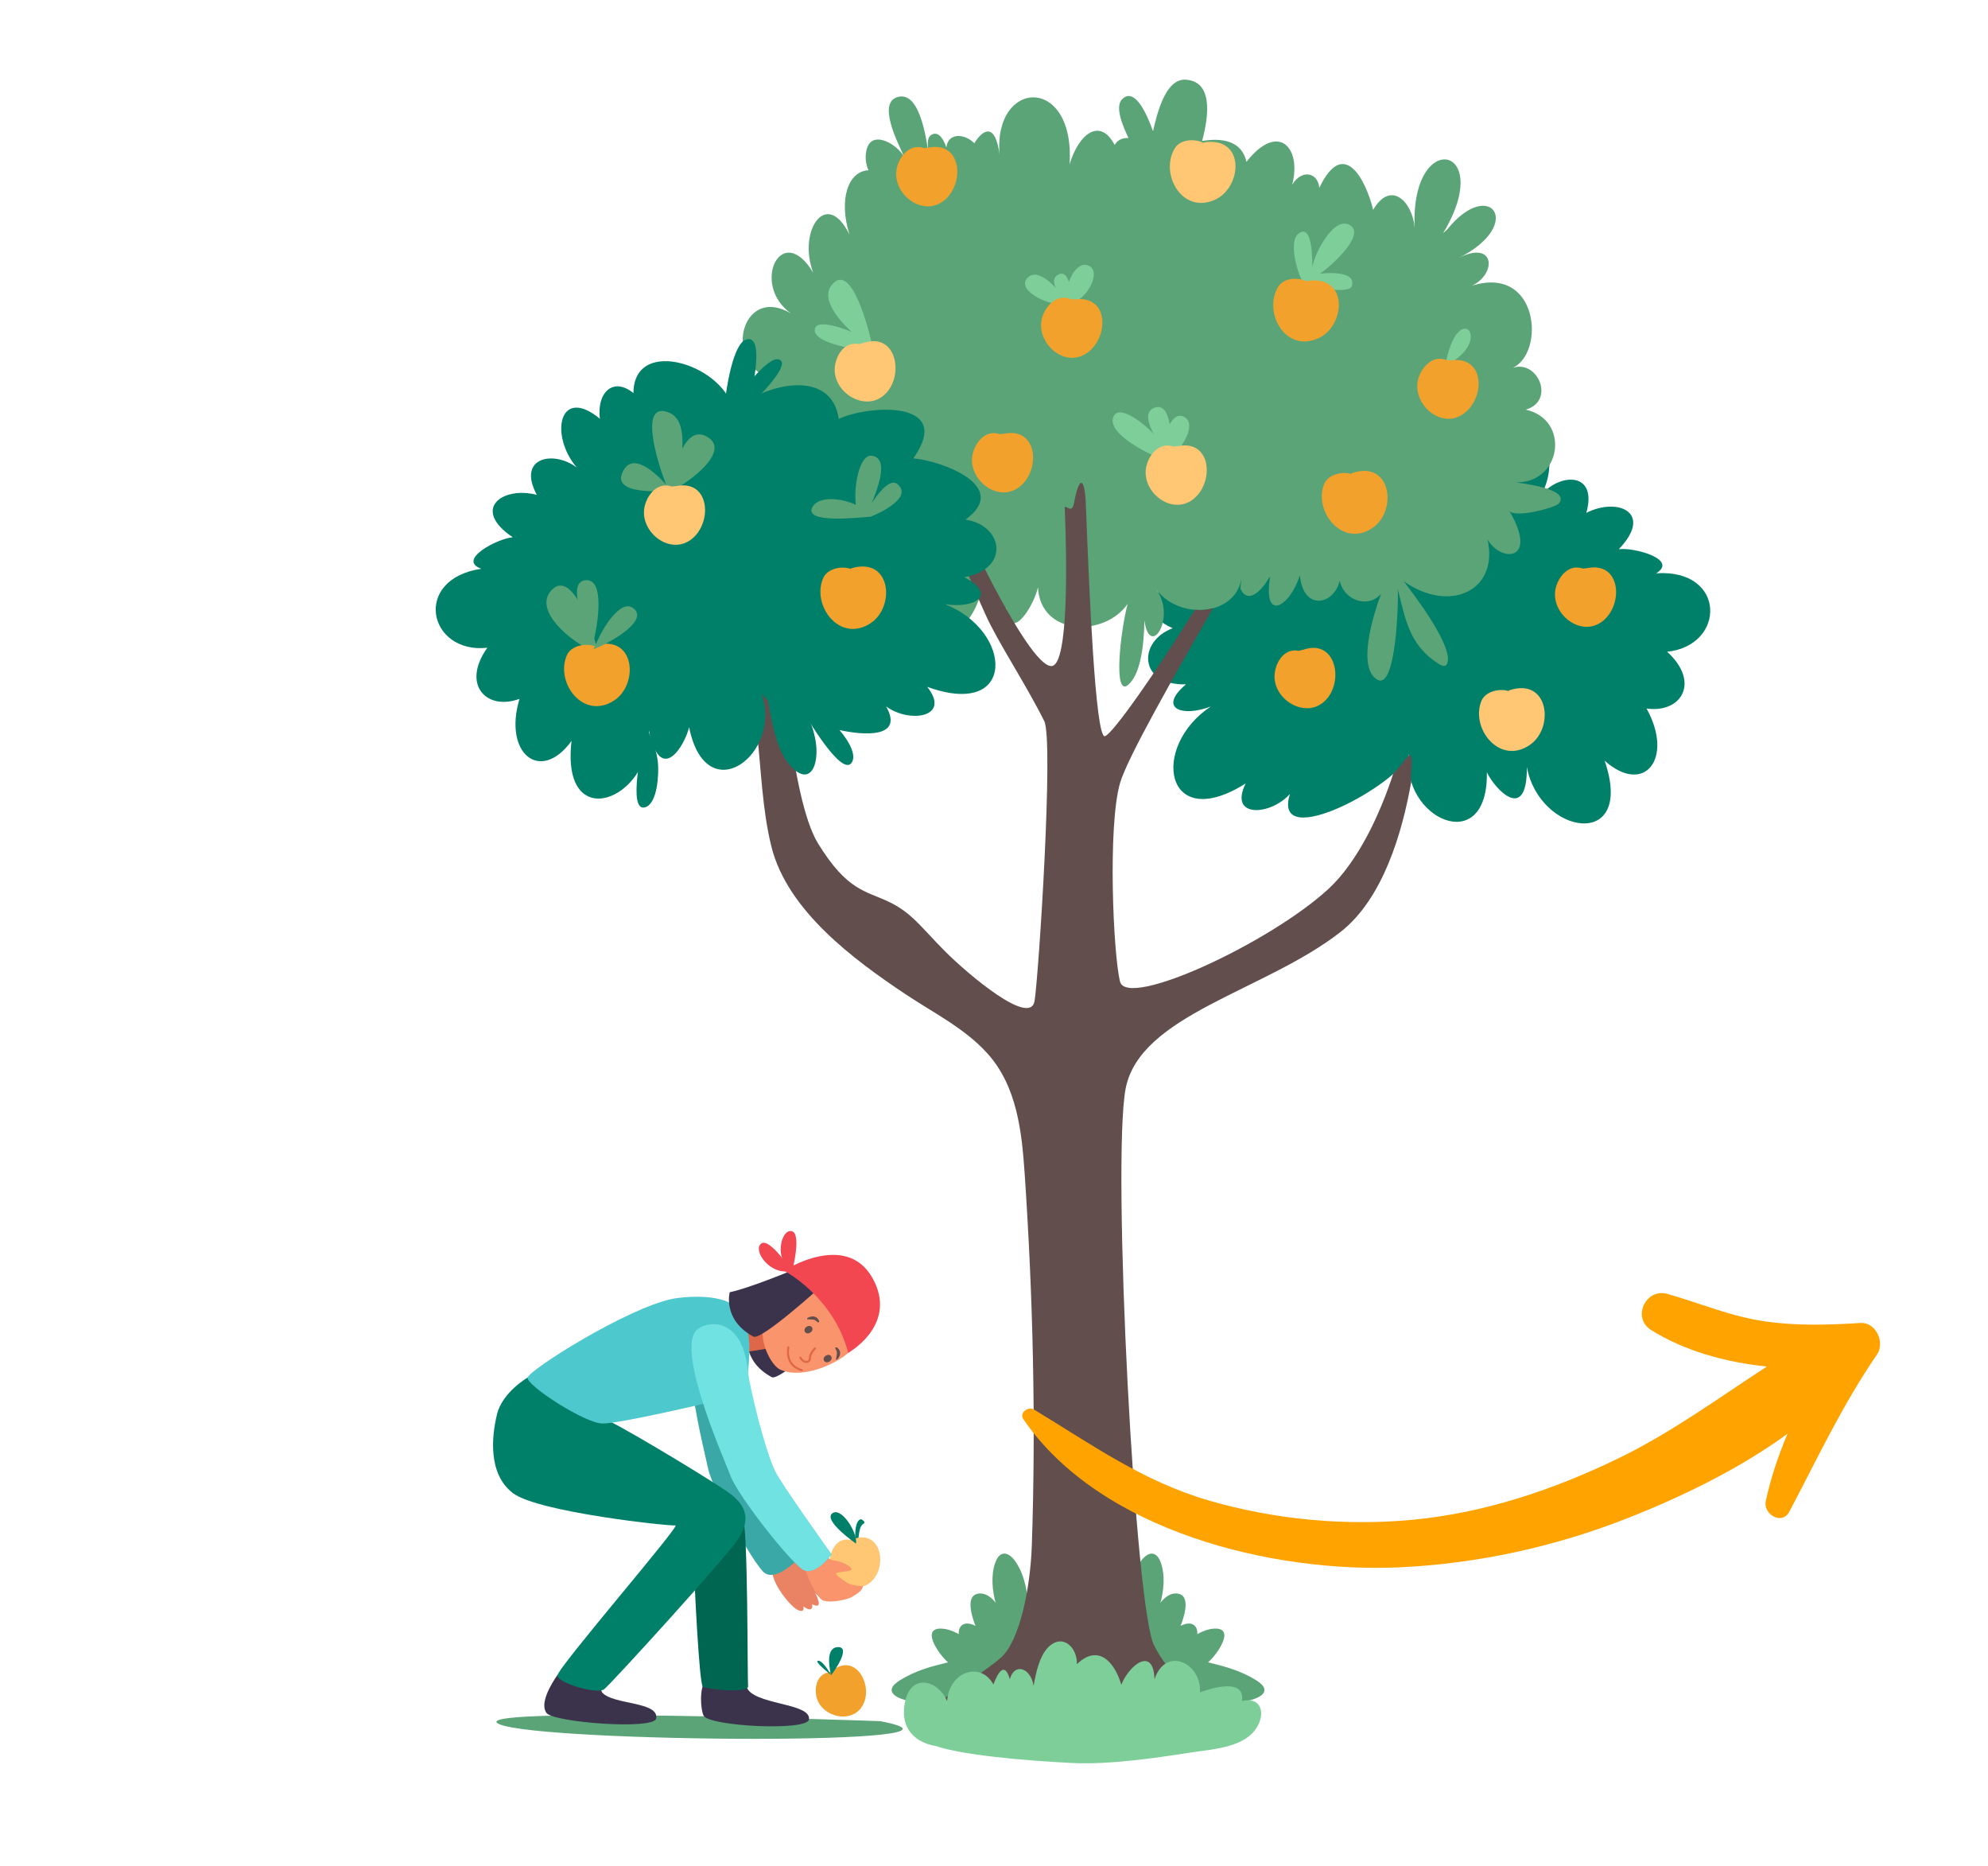 <?xml version="1.0" encoding="UTF-8"?> <!-- Generator: Adobe Illustrator 17.0.0, SVG Export Plug-In . SVG Version: 6.00 Build 0) --> <svg xmlns="http://www.w3.org/2000/svg" xmlns:xlink="http://www.w3.org/1999/xlink" version="1.1" x="0px" y="0px" width="684.068px" height="642.064px" viewBox="0 0 684.068 642.064" xml:space="preserve"> <g id="_x2014_ÎÓÈ_x5F_2"> </g> <g id="_x2014_ÎÓÈ_x5F_1"> <g> <path fill="#5AA477" d="M302.901,592.107c0,0-145.81-5.283-131.018,1.057C186.676,599.503,347.278,600.56,302.901,592.107z"></path> <g> <path fill="#5AA477" d="M343.733,596.085c0.539,5.014,4.637,0.337,6.766-0.358c3.939-1.287,6.393,0.512,9.936-2.751 c4.799-4.421,6.637-10.508,0.111-14.101c-8.568-4.716-23.289-0.246-29.42,6.989c-2.588,3.055-2.427,7.012,0.715,9.688 C335.833,598.954,339.403,596.484,343.733,596.085z"></path> <path fill="#5AA477" d="M384.658,593.544c2.236-0.41,4.923,0.892,7.15,1.133c4.46,0.483,13.456,1.628,17.593-0.122 c8.683-3.673-0.742-11.943-5.581-13.584c-9.095-3.083-21.623-2.098-29.03,4.89c-2.587,2.441-3.985,6.839-1.252,9.832 C377.682,600.231,380.796,594.253,384.658,593.544z"></path> <path fill="#5AA477" d="M340.94,568.997c-4.965-2.317-10.915-8.156-16.337-8.692c-8.401-0.829-1.394,9.079,1.63,11.556 c-5.95,1.455-10.984,2.777-16.389,6.049c-6.857,4.151-0.64,6.889,4.729,7.511c-8.435,6.363,1.738,8.161,7.489,5.924 c10.152-3.949,18.424-13.437,27.77-19.146L340.94,568.997z"></path> <g> <path fill="#5AA477" d="M353.989,554.576c-0.22-5.75-1.144-12.207-4.385-17.113c-2.469-3.736-5.623-4.359-7.194,0.281 c-2.823,8.342,1.425,20.15,6.483,26.724L353.989,554.576z"></path> <path fill="#5AA477" d="M349.192,565.968c-1.317-4.794-5.634-18.075-12.082-17.788c-5.334,0.238-2.555,8.294-1.445,11.139 c-4.994-2.547-7.112,1.35-4.89,5.936c3.875,8.002,13.877,9.69,20.216,4.01L349.192,565.968z"></path> </g> <path fill="#5AA477" d="M400.965,568.997c4.966-2.317,10.916-8.156,16.338-8.692c8.401-0.829,1.394,9.079-1.629,11.556 c5.949,1.455,10.983,2.777,16.389,6.049c6.857,4.151,0.639,6.889-4.729,7.511c8.435,6.363-1.738,8.161-7.49,5.924 c-10.152-3.949-18.424-13.437-27.771-19.146L400.965,568.997z"></path> <g> <path fill="#5AA477" d="M387.918,554.576c0.219-5.75,1.144-12.207,4.387-17.113c2.467-3.736,5.623-4.359,7.193,0.281 c2.825,8.342-1.424,20.15-6.483,26.724L387.918,554.576z"></path> <path fill="#5AA477" d="M392.716,565.968c1.317-4.794,5.634-18.075,12.081-17.788c5.334,0.238,2.555,8.294,1.445,11.139 c4.994-2.547,7.112,1.35,4.89,5.936c-3.875,8.002-13.876,9.69-20.216,4.01L392.716,565.968z"></path> </g> <path fill="#007F69" d="M416.584,191.724c-9.272,2.789-30.96,16.589-13.06,24.392c-12.144,4.558-11.713,19.776,4.564,19.301 c-9.829,8.346-1.262,11.402,8.545,7.62c-21.026,13.97-15.801,44.039,12.008,26.474c-5.979,12.004,8.51,11.149,15.232,3.605 c-6.551,20.781,38.291-3.669,41.001-13.746c-3.113,22.068,27.217,36.154,26.756,6.318c2.864,5.965,13.907,17.613,13.763-1.838 c4.304,23.449,37.423,29.007,26.767-2.161c13.643,12.163,23.951-0.823,14.413-17.949c12.058,1.7,18.586-9.115,7.077-19.527 c20.359-2.14,20.392-28.622-3.753-26.989c7.659-4.745-7.41-8.957-12.872-8.297c12.068-12.546-0.318-18.015-11.185-12.488 c4.031-14.211-9.009-13.79-15.44-6.26c6.873-12.799-0.047-29.013-11.333-14.716c-0.842-9.161-7.625-13.161-13.158-6.152 c-4.409-19.847-33.814-1.971-32.193,13.819c-9.323-6.934-36.303-9.176-34.957,9.863 C427.379,170.48,398.401,175.057,416.584,191.724z"></path> <path fill="#5AA477" d="M521.606,165.954c15.895,0.251,18.722-21.706,3.369-25.027c10.301-2.902,4.266-17.263-4.408-14.393 c11.211-5.211,8.939-35.433-14.023-28.263c8.701-4.256,7.776-15.939-4.841-9.423c23.252-11.455,11.089-28.218-3.658-9.98 l-1.495,1.398c18.402-30.492-11.389-36.471-9.762-1.811c-0.697-9.009-8.217-16.704-14.276-6.272 c-2.543-10.283-10.125-25.254-18.543-7.545c-0.398-5.161-5.866-6.673-9.328-1.106c3.363-12.883-4.91-21.672-15.74-7.859 c-1.639-7.359-8.494-8.284-15.256-7.185c2.457-9.12,3.609-20.547-5.703-21.077c-6.912-0.394-9.811,11.673-11.188,17.733 c-1.956-5.555-6.261-15.44-10.647-10.999c-2.749,2.782,0.704,10.094,2.213,13.347c-1.909-0.112-3.761,0.537-4.767,2.389 c-4.953-9.465-12.252-4.11-15.521,6.653c1.992-30.755-26.261-29.533-24.08-3.359c-1.412-10.731-5.482-9.07-8.684-3.903 c-0.827-0.802-1.749-1.471-2.799-1.909c-3.194-1.332-6.448-0.397-6.811,3.384c-0.642-1.938-2.397-5.971-5.117-4.399 c-2.307,1.334-0.828,5.867-0.792,7.943c-0.78-4.597-2.71-22.499-10.388-21.027c-8.106,1.555,0.084,16.727,1.734,20.65 c-2.624-4.65-12.042-9.96-13.124-1.241c-0.271,2.185,0.1,4.122,0.859,5.901c-7.014,0.36-10.294,9.993-6.541,22.1 c-7.979-16.198-17.904-1.071-12.453,13.151c-10.928-18.197-21.7,4.2-7.571,14.056c-17.718-10.544-23.999,18.82-5.631,22.564 c-12.1-1.99-12.539,10.591-1.174,9.712c-28.992,10.729-16.727,30.03,9.035,21.43l44.897,41.425 c2.638,21.668,14.605,15.397,18.565-0.473c-1.587,8.48,6.512,13.193,8.56,6.204l-0.292,1.174 c1.711,11.375,9.718-1.933,10.933-7.901c0.808,16.817,22.788,17.267,30.863,5.75c-2.41,8.927-5.168,32.539,0.273,27.76 c4.21-3.697,5.365-13.668,5.494-22.108c1.817,13.655,11.384-1.348,3.811-11.003c7.571,10.858,27.334,9.893,29.587-3.355 l-0.404,3.342c2.631,6.025,7.707,0.215,9.686-3.315l0.587-0.688c-2.609,15.936,6.84,10.35,10.226-0.469 c1.172,12.556,11.923,10.093,13.69,1.825c1.617,7.145,10.186,9.562,14.247,4.478c-3.097,8.536-8.059,25.279-1.435,29.49 c6.776,4.307,7.437-27.505,7.22-31.026c2.545,10.294,3.987,19.281,13.844,25.548c0.592,0.377,2.269,1.437,2.917,0.415 c3.315-5.215-11.571-24.568-14.726-28.686c15.518,11.021,32.79,3.562,28.828-14.383c4.597,8.037,17.727,7.564,7.457-9.912 c1.639,2.729,15.771-0.961,17.035-2.439C540.043,168.941,528.312,166.823,521.606,165.954z"></path> <path fill="#624E4D" d="M485.172,259.726c-0.421-0.515-5.3,6.665-5.671,6.157c-4.5,13.934-12.2,30.591-22.487,40.021 c-20.295,18.603-69.241,41.26-71.612,31.775c-2.371-9.485-4.268-53.59,0-68.292c2.562-8.822,18.933-37.407,32.012-60.228 c-1.954,0.681-3.913,0.83-6.283,0.593c-12.951,20.831-28.355,42.935-30.945,43.511c-3.313,0.736-5.483-51.937-6.51-78.89 c-0.368-11.127-2.45-10.44-4.103-1.346c-0.711,3.913-2.664,0.665-3.204,1.46c0.863,20.635,1.121,53.169-4.205,54.59 c-7.115,1.897-29.523-45.645-30.471-48.491c-0.948-2.846-4.269-6.402-4.269-6.402c-1.423,7.114,5.099,22.646,11.738,37.347 c4.27,9.453,13.718,23.64,20.156,36.516c3.321,6.639-1.897,87.262-3.319,96.273c-1.423,9.011-22.764-9.01-30.827-17.073 c-8.061-8.062-11.382-13.279-19.444-17.073c-8.062-3.794-14.227-3.794-24.186-19.919c-9.96-16.125-12.805-70.664-13.28-73.035 c-0.474-2.371-9.486,0.949-9.486,0.949c-0.671,11.275,0.362,22.313,1.655,33.512c1.508,13.078,1.825,26.856,5.034,39.656 c5.492,21.901,28.225,38.742,46.11,50.681c9.579,6.394,20.403,11.718,28.205,20.393c10.165,11.301,11.82,26.838,12.808,41.388 c2.88,42.4,3.896,85.425,2.461,127.851c-0.507,15.044-4.268,32.723-10.433,38.414c-7.675,7.084-36.044,22.764-28.455,25.61 c2.918,1.649,10.789-1.575,13.753-2.846c6.64-2.846,16.006-9.958,22.941-9.247h0.534c7.375-0.323,2.573,4.601,3.669,8.468 c1.331,4.693,6.749,1.814,9.539,0.193c6.465-3.754,11.763-9.191,18.948-2.973c2.214,1.917,4.84,7.032,8.09,7.137 c5.555,0.18,0.88-4.721-0.263-6.634c-6.047-10.115,10.73-3.233,14.259-1.39c2.64,1.379,18.496,8.536,20.371,3.89 c0.938-2.323-20.193-6.913-29.975-24.52l-0.77-1.484c-6.64-10.908-14.702-165.989-9.96-191.598 c4.742-25.609,47.899-33.671,73.984-54.065c14.503-11.339,21.233-33.964,24.352-51.822 C484.995,266.662,486.578,261.443,485.172,259.726z"></path> <path fill="#007F69" d="M314.266,157.699c9.656,0.753,33.781,9.627,17.948,21.057c12.835,1.872,15.65,16.834-0.356,19.83 c11.378,6.065,3.657,10.873-6.728,9.261c23.514,9.18,24.804,39.673-6.105,28.422c8.393,10.458-5.944,12.703-14.117,6.761 c10.818,18.913-38.196,4.556-42.988-4.714c7.736,20.901-18.908,41.114-24.799,11.862c-1.531,6.437-9.844,20.167-13.839,1.13 c0.779,23.828-30.401,36.301-26.616,3.579c-10.744,14.786-23.577,4.287-17.9-14.475c-11.419,4.225-20.098-4.955-11.066-17.576 c-20.349,2.238-26.012-23.632-2.071-27.171c-8.493-3.007,5.335-10.327,10.813-10.844c-14.459-9.694-3.519-17.671,8.274-14.58 c-6.96-13.029,5.871-15.389,13.756-9.4c-9.437-11.045-6.122-28.359,7.946-16.789c-1.125-9.131,4.653-14.481,11.549-8.809 c0.089-20.331,32.622-9.115,34.395,6.658c7.635-8.757,33.522-16.684,36.254,2.205 C299.202,139.235,328.491,137.547,314.266,157.699z"></path> <path fill="#F2A12C" d="M344.048,149.354c-4.375-1.514-7.729,1.919-9.059,5.754c-3.263,9.404,9.105,19.295,16.877,11.437 c6.098-6.163,4.767-19.414-6.095-17.378L344.048,149.354z"></path> <path fill="#F2A12C" d="M544.657,195.594c-4.375-1.514-7.729,1.918-9.059,5.753c-3.262,9.404,9.105,19.295,16.877,11.437 c6.098-6.163,4.767-19.414-6.095-17.378L544.657,195.594z"></path> <path fill="#F2A12C" d="M317.965,50.947c-4.375-1.514-7.731,1.919-9.061,5.754c-3.262,9.404,9.106,19.295,16.879,11.437 c6.097-6.163,4.767-19.414-6.096-17.377L317.965,50.947z"></path> <path fill="#F2A12C" d="M446.94,223.885c-4.541-0.905-7.398,2.952-8.194,6.932c-1.952,9.76,11.646,17.877,18.278,9.034 c5.201-6.936,2.08-19.882-8.404-16.387L446.94,223.885z"></path> <g> <path fill="#7ECE9A" d="M374.991,91.586c-3.091-1.901-6.054,1.901-7.187,5.456c-0.612-2.019-1.712-3.585-3.616-2.6 c-1.985,1.029-1.714,2.823-0.881,4.627c-3.096-3.374-7.337-6.311-9.881-3.334c-3.995,4.676,9.561,10.382,13.328,8.561 l0.186-0.085c-0.118-0.278,2.227-0.561,2.227-0.561C373.144,103.778,379.111,94.123,374.991,91.586z"></path> <path fill="#F2A12C" d="M368.613,102.978c-4.224-1.898-7.87,1.224-9.535,4.926c-4.085,9.077,7.354,20.028,15.795,12.891 c6.621-5.598,6.472-18.914-4.527-17.851L368.613,102.978z"></path> </g> <g> <path fill="#7ECE9A" d="M497.634,124.181c4.477-21.392,16.461-6.745,0.174,1.269L497.634,124.181z"></path> <path fill="#F2A12C" d="M498.012,123.957c-4.236-1.873-7.863,1.27-9.506,4.981c-4.031,9.102,7.472,19.984,15.871,12.798 c6.588-5.636,6.361-18.952-4.632-17.824L498.012,123.957z"></path> </g> <path fill="#EA8363" d="M271.285,535.363c0,0,12.692,3.335,12.052,5.225c-0.639,1.891-4.671-0.38-4.931,0.523 c-0.261,0.903,6.142,6.844,4.967,8.169c0,0-0.704,1.037-2.885-1.284c0,0,3.417,6.165-1.033,3.875c0,0,0.725,3.441-3.075,0.736 c0,0,0.817,2.298-1.652,1.348c-2.469-0.95-8.558-8.416-9.012-13.127C265.26,536.12,271.285,535.363,271.285,535.363z"></path> <g> <path fill="#7ECE9A" d="M300.26,119.356c0,0-5.967-28.248-13.128-22.279c-7.162,5.967,5.968,17.107,5.968,17.107 s-13.13-5.57-12.731-0.398c0.398,5.172,19.495,7.161,19.495,7.161L300.26,119.356z"></path> <path fill="#FFC673" d="M295.595,118.366c-4.54-0.905-7.397,2.953-8.193,6.932c-1.952,9.761,11.645,17.877,18.277,9.035 c5.202-6.936,2.081-19.882-8.403-16.387L295.595,118.366z"></path> </g> <g> <path fill="#7ECE9A" d="M449.047,98.169c-2.356-2.759-5.838-14.787-2.379-17.672c5.122-4.273,4.855,9.453,4.919,11.602 c0.332-4.164,7.461-18.484,13.167-14.487c5.169,3.619-7.749,14.762-10.584,16.54c0,0,12.914-1.655,10.97,4.307 C464.133,101.548,449.047,98.169,449.047,98.169z"></path> <path fill="#F2A12C" d="M449.62,96.79c-2.981-1.488-7.899-1.25-9.801,1.869c-5.313,8.72,2.471,22.991,13.948,17.651 c9.268-4.312,10.39-21.679-3.726-19.69L449.62,96.79z"></path> </g> <path fill="#FFC673" d="M414.051,49.127c-2.98-1.489-7.899-1.25-9.801,1.868c-5.313,8.72,2.47,22.991,13.948,17.651 c9.268-4.311,10.39-21.679-3.727-19.69L414.051,49.127z"></path> <path fill="#FFC673" d="M519,237.695c-3.195-0.935-7.994,0.173-9.312,3.581c-3.679,9.525,6.517,22.185,16.864,14.891 c8.353-5.89,6.372-23.18-7.167-18.714L519,237.695z"></path> <path fill="#F2A12C" d="M464.816,163.015c-3.208-0.895-7.992,0.272-9.267,3.695c-3.561,9.57,6.79,22.103,17.045,14.681 c8.279-5.992,6.085-23.257-7.397-18.624L464.816,163.015z"></path> <path fill="#F2A12C" d="M292.689,195.685c-3.158-1.058-7.995-0.137-9.444,3.217c-4.046,9.375,5.649,22.421,16.271,15.534 c8.576-5.56,7.268-22.915-6.435-18.978L292.689,195.685z"></path> <g> <path fill="#7ECE9A" d="M400.985,158.431c-3.971-1.363-20.594-8.961-17.819-15.167c2.309-5.168,14.462,5.335,17.043,10.13 L400.985,158.431z"></path> <path fill="#7ECE9A" d="M399.446,153.457c-1.679-2.666-7.489-11.31-2.187-13.201c6.172-2.2,5.671,11.553,5.708,14.733 L399.446,153.457z"></path> <path fill="#7ECE9A" d="M401.278,154.258c-1.473-3.121,1.627-13.297,6.169-10.857c4.601,2.47-0.883,10.921-3.66,12.787 L401.278,154.258z"></path> </g> <path fill="#FFC673" d="M403.804,153.623c-4.375-1.514-7.729,1.918-9.059,5.753c-3.262,9.404,9.105,19.295,16.877,11.437 c6.098-6.163,4.767-19.414-6.096-17.378L403.804,153.623z"></path> <g> <path fill="#5AA477" d="M243.358,150.27c-3.812-2.22-6.582,0.286-8.557,4.021c0.282-5.453-0.486-10.679-4.533-12.329 c-10.591-4.319-4.253,16.694-1.056,24.728c-3.285-3.584-12.034-12.289-15.234-3.617c-2.889,7.83,17.258,5.663,17.258,5.663 C237.2,165.96,251.68,155.116,243.358,150.27z"></path> <path fill="#FFC673" d="M231.177,167.376c-4.375-1.514-7.73,1.918-9.06,5.753c-3.263,9.405,9.106,19.295,16.878,11.437 c6.097-6.163,4.767-19.414-6.095-17.378L231.177,167.376z"></path> </g> <g> <path fill="#5AA477" d="M206.253,224.69c-6.417-1.234-23.292-13.66-16.745-21.373c7.478-8.807,15.398,15.876,16.034,20.661 L206.253,224.69z"></path> <path fill="#5AA477" d="M202.222,216.391c-1.598-2.814-7.115-16.483-0.572-16.815c7.128-0.362,3.511,18.166,2.351,21.795 L202.222,216.391z"></path> </g> <path fill="#F2A12C" d="M204.478,222.243c-3.158-1.058-7.994-0.137-9.444,3.217c-4.046,9.375,5.649,22.422,16.271,15.534 c8.576-5.56,7.268-22.915-6.434-18.978L204.478,222.243z"></path> <path fill="#5AA477" d="M205.737,220.098c1.229-2.964,7.769-14.688,12.381-10.721c5.485,4.718-10.679,12.943-13.91,13.933 L205.737,220.098z"></path> <path fill="#007F69" d="M263.756,238.562c1.683,8.162,2.942,20.988,9.941,26.512c3.706,2.924,6.195,0.832,6.984-3.398 c1.086-5.818-1.18-12.714-3.912-17.775c-2.562-4.746-6.133-8.179-10.879-10.674L263.756,238.562z"></path> <path fill="#007F69" d="M275.494,243.186c1.851,3.339,14.608,25.07,17.746,18.872c2.009-3.967-4.612-11.561-7.124-13.851 c-3.089-2.817-6.814-4.571-10.648-6.131c-0.645,0.178-0.055,0.343-0.33,0.755L275.494,243.186z"></path> <path fill="#007F69" d="M222.074,251.756c-0.925,3.703-6.427,28.294,0.096,25.905c4.176-1.529,4.518-11.598,4.244-14.987 c-0.338-4.168-1.864-7.991-3.602-11.748c-0.592-0.31-0.275,0.213-0.755,0.327L222.074,251.756z"></path> <path fill="#007F69" d="M255.369,148.173c1.335-4.42,9.411-33.807,1.377-31.363c-5.144,1.564-7.709,21.952-7.573,26.072 c0.168,5.068,3.368,1.578,5.255,6.244c0.699,0.416,0.344-0.24,0.934-0.344L255.369,148.173z"></path> <path fill="#007F69" d="M256.355,141.061c2.276-2.069,16.944-16.1,11.516-17.452c-3.475-0.866-11.915,9.908-13.247,12.309 c-1.637,2.953,1.385,2.054,0.867,5.366c0.258,0.477,0.279-0.019,0.651,0.123L256.355,141.061z"></path> <path fill="#5AA477" d="M299.363,177.963l0.138-0.173c3.191-1.199,14.769-6.651,9.301-11.266 c-2.406-2.031-6.334,2.647-8.816,6.518c2.368-5.912,5.786-15.238,0.146-16.264c-4.414-0.804-6.462,10.77-5.641,16.882 c-5.126-2.4-12.609-3.009-14.82,0.57c-3.753,6.076,15.803,3.81,19.574,3.556l0.056,0.032 C299.32,177.867,299.346,177.915,299.363,177.963z"></path> <g> <g> <g> <path fill="#007F69" d="M294.379,531.737c0,0-0.878-8.96,1.979-9.102c0,0,1.809,0.952,0.808,1.523 c-0.999,0.571-1.665,1.761-1.95,7.617L294.379,531.737z"></path> <path fill="#FFC673" d="M292.497,529.712c-3.761-0.748-6.127,2.445-6.787,5.742c-1.616,8.084,9.647,14.807,15.139,7.483 c4.309-5.745,1.724-16.467-6.96-13.573L292.497,529.712z"></path> </g> <path fill="#007F69" d="M294.557,531.026c0,0-11.214-7.777-8.251-10.346C289.269,518.112,295.104,526.95,294.557,531.026z"></path> </g> <path fill="#FA946C" d="M277.108,540.057c0,0,3.413,9.704,6.288,10.602c2.876,0.899,8.627-0.538,9.705-1.257 c1.078-0.719,3.773-1.977,3.773-3.774c0,0-3.055-0.001-5.032-0.899c0,0-4.313-2.695-4.133-3.414 c0.18-0.719,6.272-0.525,5.211-1.797c-0.897-1.078-3.235-2.337-5.93-2.696c-1.79-0.239-1.797-1.438-3.594-0.898 C281.6,536.463,276.03,538.081,277.108,540.057z"></path> <path fill="#3B334C" d="M207.257,582.295c-0.224-0.247-0.399-0.871-0.538-1.72c-6.056,0.836-8.494-4.22-14.829-4.458 c-2.37,3.359-6.321,10.076-3.777,13.232c2.558,3.172,36.987,5.864,37.684,1.814 C226.804,585.318,211.086,586.526,207.257,582.295z"></path> <path fill="#3B334C" d="M256.888,580.266c-0.099-0.318-0.058-1.719-0.197-2.568c-6.056,0.836-7.495,0.238-13.829,0 c-2.371,3.358-1.755,10.279-0.79,12.447c1.657,3.724,35.58,5.463,36.277,1.413C279.356,585.712,258.863,586.587,256.888,580.266 z"></path> <path fill="#3B334C" d="M278.645,451.092c0,0-15.106,6.224-21.231,7.409c0,0-2.567,9.483,8.155,15.27 c2.715,1.466,23.609-17.536,23.609-17.536L278.645,451.092z"></path> <path fill="#3BA8A8" d="M262.985,541.021c3.703,2.975,10.478-3.602,10.478-3.602s-13.268-26.999-14.529-31.516 c-2.345-8.399-3.844-30.821-3.533-35.032c1.502-20.311-12.292-19.986-15.645-16.748c-7.313,7.064,3.098,46.95,3.848,50.838 C245.036,512.409,259.216,537.992,262.985,541.021z"></path> <path fill="#006652" d="M238.976,543.716c0,0,1.581,35.759,2.898,36.549c1.317,0.79,15.805,2.436,15.541-0.197 c-0.263-2.634,0.001-55.581-1.844-57.952C253.727,519.745,238.976,543.716,238.976,543.716z"></path> <path fill="#007F69" d="M181.551,473.91c0,0-8.693,5.005-10.537,12.645c-1.844,7.639-3.161,20.546,5.533,27.132 c8.692,6.586,54.658,11.459,55.842,11.064c2.574-0.857-40.565,48.996-40.565,51.63c0,2.634,13.697,6.585,16.068,4.742 c2.371-1.844,43.464-46.888,46.625-52.42c2.948-5.16,3.424-10.273-4.214-15.542c-7.641-5.268-41.357-25.551-42.148-24.761 C207.366,489.189,181.551,473.91,181.551,473.91z"></path> <path fill="#DE674A" d="M273.349,462.364c0,0-14.045,2.399-16.139,2.647c0,0-3.232-2.728-1.763-9.07l11.289-2.351 L273.349,462.364z"></path> <path fill="#4DC8CD" d="M248.986,447.306c0,0,4.478,1.054,7.112,6.849c2.635,5.795,1.581,13.698,1.317,17.912 c-0.263,4.215,5.532,26.079,9.22,33.981c1.984,4.25,19.494,28.712,19.494,28.712s-5.608,7.597-9.747,5.268 c-4.215-2.37-22.39-25.288-25.024-32.4c-1.376-3.713-7.903-25.025-7.903-25.025s-30.03,7.112-36.088,7.112 c-6.059,0-26.341-13.171-25.815-15.806c0.527-2.634,34.244-23.971,50.05-27.132C231.6,446.779,241.347,444.934,248.986,447.306z "></path> <path fill="#71E2E2" d="M276.381,540.028c4.139,2.329,9.747-5.268,9.747-5.268s-17.51-24.462-19.494-28.712 c-3.688-7.902-8.838-29.776-9.22-33.981c-1.844-20.283-15.398-17.704-18.175-13.961c-6.059,8.166,10.741,45.809,12.117,49.522 C253.991,514.74,272.166,537.658,276.381,540.028z"></path> <g> <path fill="#FA946C" d="M288.482,467.84c-6.569,3.86-14.702,5.782-20.056,3.304c-2.389-1.105-6.235-7.105-6.043-13.405 c0.263-8.507,0.986-10.89,10.489-16.472c9.501-5.582,20.7-4.158,25.009,3.18C302.193,451.785,297.984,462.258,288.482,467.84z"></path> <path fill="#3B334C" d="M272.323,437.131c0,0-15.106,6.224-21.23,7.409c0,0-2.568,9.483,8.155,15.27 c2.716,1.466,23.61-17.536,23.61-17.536L272.323,437.131z"></path> <path fill="#F24651" d="M269.758,437.138c0,0,17.064,8.764,22.101,28.26c0,0,16.238-8.975,9.169-24.176 C292.325,422.506,269.758,437.138,269.758,437.138z"></path> <path fill="#F24651" d="M272.544,437.499c0,0,3.484-13.335-0.188-13.98C268.684,422.877,266.166,433.363,272.544,437.499z"></path> <path fill="#F24651" d="M272.323,437.131c0,0-7.489-11.573-10.442-9.298C258.928,430.107,264.966,439.043,272.323,437.131z"></path> <ellipse transform="matrix(0.545 0.838 -0.838 0.545 510.093 -25.023)" fill="#624E4D" cx="278.107" cy="457.59" rx="1.18" ry="1.442"></ellipse> <ellipse transform="matrix(0.545 0.839 -0.839 0.545 521.439 -26.308)" fill="#624E4D" cx="284.953" cy="467.164" rx="1.179" ry="1.442"></ellipse> <path fill="#624E4D" d="M280.219,454.057c0.638,0.255,1.183,0.945,1.388,0.874s0.315-0.293,0.246-0.499 c-0.014-0.041-0.355-1.018-1.33-1.414c-0.717-0.291-1.56-0.191-2.51,0.296c-0.194,0.099-0.487,0.36-0.171,0.531 C277.879,453.866,279.726,453.861,280.219,454.057z"></path> <path fill="#624E4D" d="M287.983,465.22c-0.109-0.678-0.663-1.363-0.549-1.546c0.114-0.185,0.355-0.244,0.541-0.131 c0.037,0.022,0.916,0.569,1.088,1.608c0.126,0.763-0.155,1.565-0.838,2.383c-0.14,0.167-0.459,0.397-0.557,0.05 C287.657,467.543,288.067,465.744,287.983,465.22z"></path> <g> <path fill="#DE674A" d="M277.467,468.888c-0.711,0-1.63-0.425-2.36-1.668c-0.099-0.168-0.043-0.384,0.125-0.482 c0.164-0.098,0.383-0.043,0.482,0.125c0.688,1.171,1.507,1.426,1.998,1.289c0.402-0.112,0.638-0.476,0.632-0.975 c-0.021-1.723,1.754-3.486,1.83-3.56c0.138-0.135,0.361-0.135,0.498,0.004c0.136,0.139,0.134,0.362-0.004,0.498 c-0.016,0.016-1.637,1.628-1.619,3.05c0.009,0.813-0.442,1.465-1.148,1.661C277.769,468.867,277.624,468.888,277.467,468.888z "></path> </g> <g> <path fill="#DE674A" d="M275.878,471.701c-0.032,0-0.064-0.004-0.096-0.013c-6.3-1.788-4.864-8.191-4.849-8.255 c0.044-0.19,0.235-0.308,0.423-0.262c0.189,0.044,0.307,0.234,0.262,0.423c-0.055,0.237-1.29,5.814,4.357,7.417 c0.187,0.053,0.296,0.248,0.243,0.435C276.173,471.6,276.032,471.701,275.878,471.701z"></path> </g> </g> <g> <g> <g> <path fill="#F2A12C" d="M285.432,575.261c-3.807,0.465-5.056,4.238-4.652,7.575c0.991,8.185,13.79,11.051,16.718,2.376 c2.298-6.804-3.51-16.181-10.854-10.717L285.432,575.261z"></path> </g> </g> <path fill="#007F69" d="M285.996,576.248c0,0-2.635-9.351,2.24-9.615C293.109,566.37,286.918,575.194,285.996,576.248z"></path> <path fill="#007F69" d="M285.996,576.248c0,0-5.137-4.083-4.742-4.742C281.65,570.849,283.362,571.638,285.996,576.248z"></path> </g> </g> </g> <path fill="#7ECE9A" d="M427.379,585.171c0.976-7.331-8.378-5.155-14.47-2.99c0.619-10.007-11.748-16.102-15.654-4.489 c-0.327-11.405-8.644-5.059-11.419,1.886c-2.24-7.767-7.936-14.227-15.269-7.076c0.153-5.946-5.11-10.805-10.03-5.657 c-2.823,2.953-4.067,8.435-4.885,13.119c-0.215-1.232-0.566-2.333-1.083-3.218c-2.08-3.558-5.903-3.565-7.081,0.934 c-1.826-6.314-4.156-2.204-5.651,1.8c-4.435-8.083-15.224-4.478-15.943,5.7c-3.049-7.19-12.138-9.555-14.352-0.238 c-1.488,6.259,0.429,10.577,3.942,13.137c0.265,0.256,0.632,0.486,1.068,0.695c1.624,0.947,3.504,1.579,5.505,1.906 c9.201,3.037,28.822,4.89,46.549,5.799c13.04,0.669,28.618-1.653,41.501-3.64c7.506-1.158,19.167-1.646,22.955-9.674 C435.403,588.204,433.132,583.738,427.379,585.171z"></path> </g> <path fill="#FFA300" d="M645.879,465.962c-11.856,17.226-20.454,35.671-30.172,54.073c-2.529,4.79-9.095,0.924-8.089-3.723 c1.703-7.865,4.294-15.568,7.461-23.072c-16.995,12.394-37.267,22.078-55.65,29.269c-24.667,9.649-51.249,15.445-77.72,16.668 c-43.914,2.03-103.153-12.365-129.576-50.953c-1.508-2.203,1.666-4.525,3.643-3.329c20.027,12.111,37.497,24.738,60.403,31.364 c22.434,6.49,46.8,8.79,70.064,6.548c24.586-2.369,47.895-10.169,70.073-20.835c18.566-8.93,34.704-20.84,51.668-31.86 c-14.379-1.472-28.576-5.467-39.897-12.605c-6.651-4.194-1.769-14.503,5.698-12.376c11.357,3.235,21.823,7.772,33.657,9.461 c10.977,1.567,21.745,1.21,32.765,0.532C645.53,454.796,648.7,461.863,645.879,465.962z"></path> </g> </svg> 